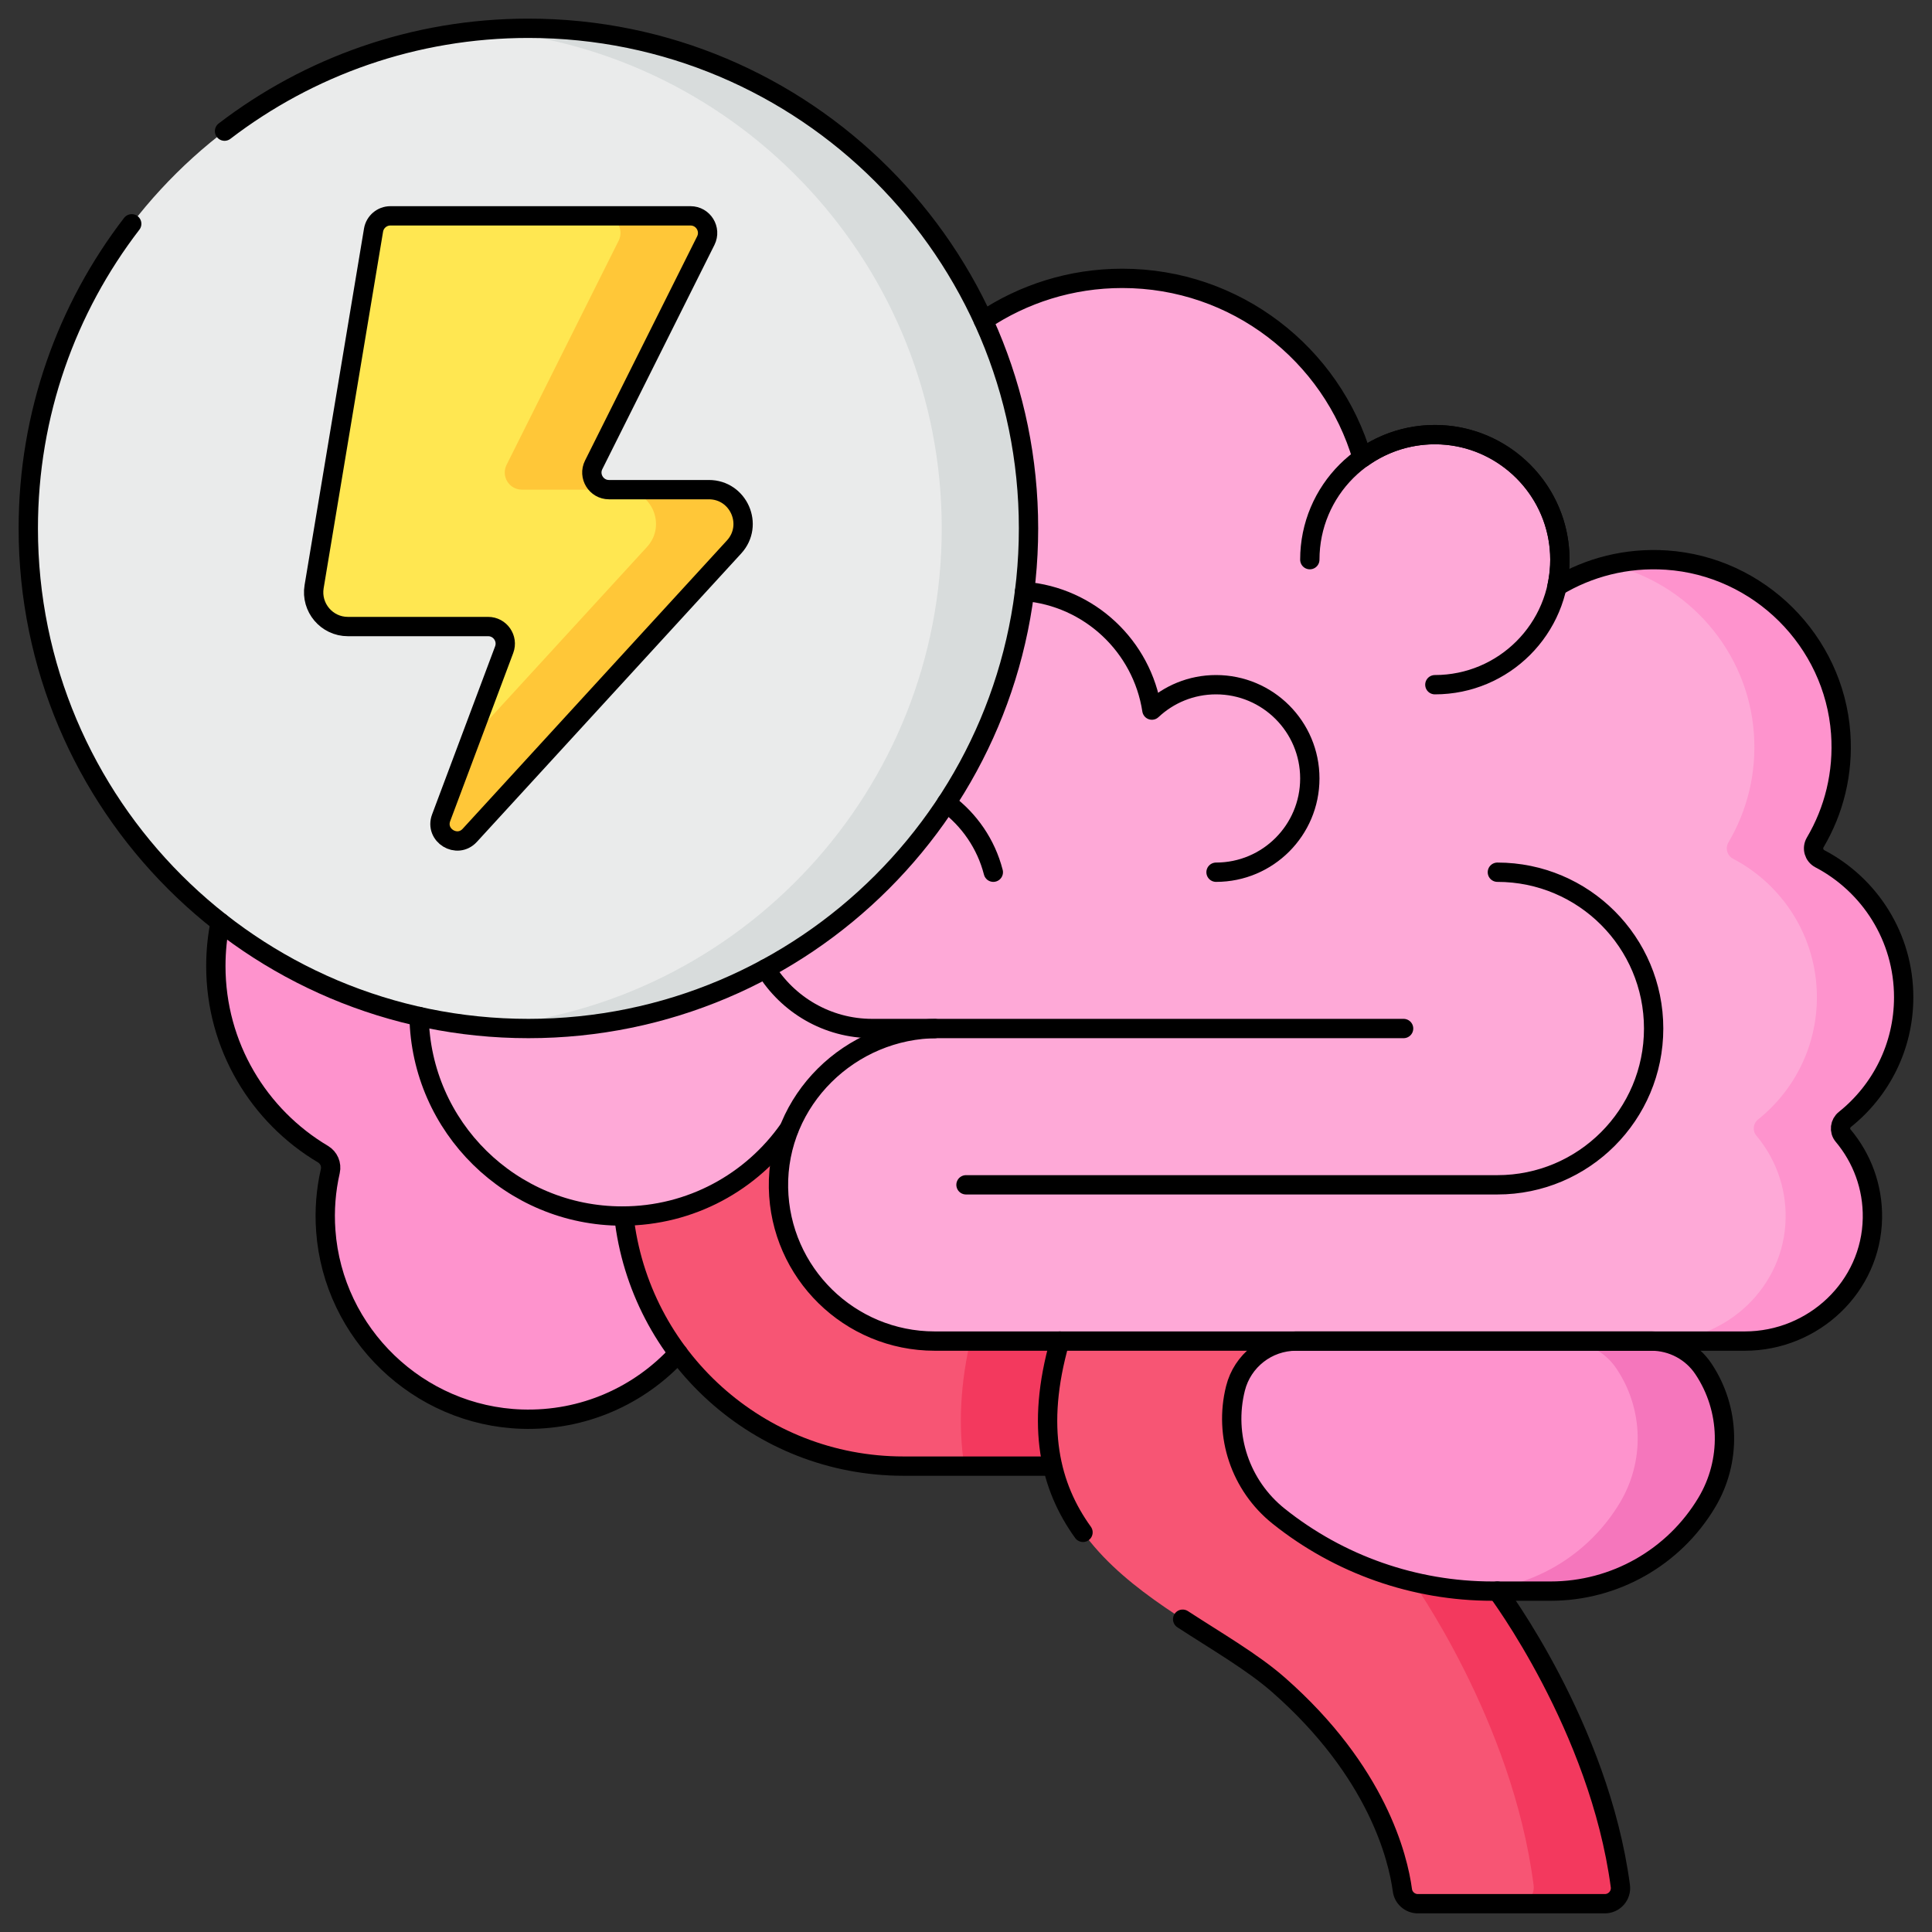 <svg width="50" height="50" viewBox="0 0 50 50" fill="none" xmlns="http://www.w3.org/2000/svg">
<rect x="0" y="0" width="50" height="50" fill="#333333" stroke="none"/>
<g id="Capa_1" clip-path="url(#clip0_14020_3753)">
<g id="Group">
<g id="Group_2">
<g id="Group_3">
<path id="Vector" d="M17.552 35.023C16.555 36.111 15.105 36.779 13.501 36.727C10.827 36.64 8.622 34.518 8.431 31.85C8.393 31.317 8.436 30.8 8.548 30.309C8.587 30.137 8.512 29.96 8.36 29.869C6.699 28.883 5.586 27.072 5.586 25C5.586 24.613 5.625 24.234 5.699 23.869H20.892L17.552 35.023Z" fill="#FE93CD"/>
<path id="Vector_2" d="M27.232 37.943H23.382C19.635 37.943 16.549 35.111 16.146 31.471V29.432H29.303L27.232 37.943Z" fill="#F75574"/>
<path id="Vector_3" d="M28.895 31.109H27.232H24.639L25.009 33.676L25.139 34.578C24.853 35.773 24.793 36.897 24.956 37.943H27.232L28.895 31.109Z" fill="#F3395E"/>
<path id="Vector_4" d="M27.428 34.707C25.81 40.369 30.812 41.604 33.09 43.605C35.646 45.85 36.183 48.081 36.296 48.92C36.322 49.12 36.495 49.268 36.696 49.268H41.535C41.779 49.268 41.968 49.053 41.936 48.811C41.389 44.691 38.752 41.178 38.752 41.178V33.355H27.233L27.428 34.707Z" fill="#F75574"/>
<path id="Vector_5" d="M41.936 48.811C41.388 44.691 38.752 41.178 38.752 41.178V33.355H36.506V40.853C36.506 40.853 39.142 44.507 39.69 48.793C39.722 49.044 39.532 49.268 39.288 49.268H41.534C41.778 49.268 41.968 49.053 41.936 48.811Z" fill="#F3395E"/>
<path id="Vector_6" d="M33.543 34.707V34.219H42.739V34.707C43.28 34.707 43.785 34.977 44.085 35.427C44.78 36.469 44.812 37.819 44.167 38.892C43.316 40.31 41.784 41.178 40.13 41.178H38.623C36.611 41.178 34.66 40.494 33.089 39.237C32.103 38.448 31.667 37.157 31.974 35.932C32.154 35.212 32.801 34.707 33.543 34.707Z" fill="#FE93CD"/>
<path id="Vector_7" d="M44.085 35.427C43.785 34.977 43.28 34.707 42.739 34.707V34.219H40.493V34.707C41.034 34.707 41.539 34.977 41.839 35.427C42.534 36.469 42.566 37.819 41.922 38.892C41.126 40.219 39.732 41.064 38.201 41.167C38.342 41.174 38.482 41.178 38.623 41.178H40.13C41.784 41.178 43.317 40.311 44.168 38.892C44.812 37.819 44.78 36.469 44.085 35.427Z" fill="#F576BC"/>
<path id="Vector_8" d="M47.747 28.969C48.673 28.227 49.267 27.087 49.267 25.809C49.267 24.252 48.387 22.901 47.099 22.225C46.943 22.143 46.888 21.952 46.977 21.801C47.46 20.983 47.711 20.012 47.636 18.977C47.462 16.583 45.522 14.655 43.127 14.495C42.087 14.426 41.111 14.685 40.293 15.178C40.371 14.82 40.392 14.441 40.339 14.049C40.131 12.515 38.839 11.327 37.294 11.252C36.531 11.215 35.823 11.444 35.253 11.852C34.465 9.166 31.984 7.204 29.044 7.204C27.713 7.204 26.477 7.606 25.449 8.294L24.895 16.911H10.844V26.307C10.894 29.168 13.228 31.471 16.101 31.471C17.88 31.471 19.453 30.587 20.405 29.235H20.416C20.234 29.702 20.136 30.21 20.146 30.741C20.188 32.939 21.983 34.707 24.19 34.707H45.156C46.932 34.707 48.428 33.303 48.457 31.526C48.471 30.713 48.184 29.967 47.7 29.391C47.592 29.263 47.616 29.073 47.747 28.969Z" fill="#FEA9D7"/>
<path id="Vector_9" d="M47.748 28.969C48.674 28.227 49.267 27.087 49.267 25.809C49.267 24.253 48.388 22.901 47.099 22.225C46.944 22.144 46.889 21.952 46.978 21.801C47.461 20.983 47.711 20.012 47.636 18.977C47.463 16.583 45.523 14.655 43.128 14.495C42.624 14.461 42.135 14.506 41.672 14.616C43.691 15.096 45.237 16.853 45.39 18.977C45.465 20.012 45.215 20.983 44.732 21.801C44.643 21.952 44.698 22.143 44.853 22.225C46.142 22.901 47.021 24.253 47.021 25.809C47.021 27.087 46.428 28.228 45.502 28.969C45.371 29.073 45.347 29.263 45.455 29.391C45.938 29.967 46.226 30.713 46.212 31.526C46.183 33.303 44.687 34.707 42.91 34.707H45.157C46.933 34.707 48.429 33.303 48.458 31.526C48.472 30.713 48.185 29.967 47.701 29.391C47.593 29.263 47.617 29.073 47.748 28.969Z" fill="#FE93CD"/>
<g id="Group_4">
<path id="Vector_10" d="M13.731 26.569L17.804 25.426L23.904 20.323L25.949 10.416L20.314 3.159L14.155 0.781H12.552C5.93 1.351 0.732 6.906 0.732 13.675C0.732 20.445 5.93 26 12.552 26.569L13.731 26.569Z" fill="#EAEBEB"/>
<path id="Vector_11" d="M13.676 0.732C13.297 0.732 12.923 0.75 12.553 0.781C19.175 1.351 24.372 6.906 24.372 13.675C24.372 20.445 19.175 25.999 12.553 26.569C12.923 26.601 13.297 26.618 13.676 26.618C20.824 26.618 26.619 20.823 26.619 13.675C26.619 6.527 20.824 0.732 13.676 0.732Z" fill="#D8DCDC"/>
</g>
</g>
<path id="Vector_12" d="M10.104 5.586H17.87C18.199 5.586 18.413 5.932 18.266 6.227L15.364 12.031C15.217 12.325 15.431 12.672 15.76 12.672H18.345C19.115 12.672 19.518 13.588 18.997 14.156L12.158 21.618C11.829 21.977 11.246 21.619 11.417 21.163L13.048 16.813C13.156 16.524 12.942 16.215 12.633 16.215H9.003C8.456 16.215 8.04 15.723 8.129 15.184L9.667 5.956C9.703 5.742 9.888 5.586 10.104 5.586Z" fill="#FFE751"/>
<g id="Group_5">
<path id="Vector_13" d="M18.345 12.672H16.09C16.861 12.672 17.264 13.588 16.743 14.156L12.177 19.137L11.418 21.163C11.246 21.619 11.83 21.977 12.159 21.618L18.998 14.156C19.519 13.588 19.116 12.672 18.345 12.672Z" fill="#FFC738"/>
<path id="Vector_14" d="M17.871 5.586H15.616C15.945 5.586 16.159 5.932 16.012 6.227L13.11 12.031C12.963 12.325 13.177 12.672 13.506 12.672H15.761C15.432 12.672 15.218 12.325 15.365 12.031L18.267 6.227C18.414 5.932 18.2 5.586 17.871 5.586Z" fill="#FFC738"/>
</g>
</g>
<g id="Group_6">
<g id="Group_7">
<path id="Vector_15" d="M5.811 3.394C7.991 1.725 10.717 0.732 13.675 0.732C20.823 0.732 26.618 6.527 26.618 13.675C26.618 20.823 20.823 26.618 13.675 26.618C6.527 26.618 0.732 20.823 0.732 13.675C0.732 10.709 1.73 7.975 3.409 5.792" stroke="black" stroke-width="0.5" stroke-miterlimit="10" stroke-linecap="round" stroke-linejoin="round"/>
<path id="Vector_16" d="M10.104 5.586H17.87C18.199 5.586 18.413 5.932 18.266 6.227L15.364 12.031C15.217 12.325 15.431 12.672 15.76 12.672H18.345C19.115 12.672 19.518 13.588 18.997 14.156L12.158 21.618C11.829 21.977 11.246 21.619 11.417 21.163L13.048 16.813C13.156 16.524 12.942 16.215 12.633 16.215H9.003C8.456 16.215 8.04 15.723 8.129 15.184L9.667 5.956C9.703 5.742 9.888 5.586 10.104 5.586Z" stroke="black" stroke-width="0.5" stroke-miterlimit="10" stroke-linecap="round" stroke-linejoin="round"/>
</g>
<g id="Group_8">
<path id="Vector_17" d="M33.543 34.707H42.739C43.28 34.707 43.785 34.977 44.085 35.427C44.78 36.469 44.812 37.819 44.167 38.892C43.316 40.31 41.784 41.178 40.13 41.178H38.623C36.611 41.178 34.66 40.494 33.089 39.237C32.103 38.448 31.667 37.157 31.974 35.932C32.154 35.212 32.801 34.707 33.543 34.707Z" stroke="black" stroke-width="0.5" stroke-miterlimit="10" stroke-linecap="round" stroke-linejoin="round"/>
<path id="Vector_18" d="M38.752 22.573C40.985 22.573 42.796 24.384 42.796 26.618C42.796 28.852 40.985 30.663 38.752 30.663H25" stroke="black" stroke-width="0.5" stroke-miterlimit="10" stroke-linecap="round" stroke-linejoin="round"/>
<path id="Vector_19" d="M16.146 31.471C16.549 35.111 19.635 37.943 23.382 37.943H27.232" stroke="black" stroke-width="0.5" stroke-miterlimit="10" stroke-linecap="round" stroke-linejoin="round"/>
<path id="Vector_20" d="M28.028 39.657C27.181 38.483 26.79 36.939 27.428 34.707" stroke="black" stroke-width="0.5" stroke-miterlimit="10" stroke-linecap="round" stroke-linejoin="round"/>
<path id="Vector_21" d="M38.751 41.178C38.751 41.178 41.387 44.691 41.935 48.812C41.967 49.053 41.777 49.268 41.533 49.268H36.695C36.493 49.268 36.321 49.12 36.294 48.92C36.181 48.081 35.644 45.85 33.089 43.605C32.418 43.016 31.512 42.494 30.607 41.905" stroke="black" stroke-width="0.5" stroke-miterlimit="10" stroke-linecap="round" stroke-linejoin="round"/>
<path id="Vector_22" d="M20.407 29.235C19.455 30.587 17.882 31.471 16.103 31.471C13.23 31.471 10.896 29.168 10.846 26.307" stroke="black" stroke-width="0.5" stroke-miterlimit="10" stroke-linecap="round" stroke-linejoin="round"/>
<path id="Vector_23" d="M33.898 14.484C33.898 12.697 35.347 11.248 37.134 11.248C38.921 11.248 40.37 12.697 40.37 14.484C40.37 16.271 38.921 17.72 37.134 17.72" stroke="black" stroke-width="0.5" stroke-miterlimit="10" stroke-linecap="round" stroke-linejoin="round"/>
<path id="Vector_24" d="M19.814 25.072C20.384 25.999 21.407 26.618 22.574 26.618H24.192" stroke="black" stroke-width="0.5" stroke-miterlimit="10" stroke-linecap="round" stroke-linejoin="round"/>
<path id="Vector_25" d="M31.471 22.573C32.811 22.573 33.898 21.487 33.898 20.146C33.898 18.806 32.811 17.72 31.471 17.72C30.828 17.72 30.245 17.97 29.811 18.377C29.558 16.728 28.199 15.444 26.516 15.305" stroke="black" stroke-width="0.5" stroke-miterlimit="10" stroke-linecap="round" stroke-linejoin="round"/>
<path id="Vector_26" d="M5.699 23.869C5.625 24.234 5.586 24.613 5.586 25C5.586 27.072 6.699 28.883 8.36 29.87C8.511 29.96 8.587 30.137 8.548 30.309C8.436 30.8 8.392 31.317 8.431 31.85C8.622 34.518 10.827 36.64 13.501 36.727C15.105 36.779 16.555 36.112 17.552 35.023" stroke="black" stroke-width="0.5" stroke-miterlimit="10" stroke-linecap="round" stroke-linejoin="round"/>
<path id="Vector_27" d="M36.325 26.618H24.271C22.003 26.618 20.104 28.474 20.147 30.741C20.189 32.939 21.984 34.707 24.191 34.707H45.157C46.933 34.707 48.429 33.303 48.458 31.526C48.472 30.713 48.184 29.967 47.701 29.391C47.593 29.263 47.617 29.073 47.748 28.969C48.674 28.228 49.267 27.088 49.267 25.809C49.267 24.253 48.388 22.901 47.099 22.225C46.944 22.144 46.889 21.952 46.978 21.801C47.461 20.983 47.711 20.012 47.637 18.977C47.463 16.583 45.523 14.655 43.128 14.495C42.088 14.426 41.112 14.685 40.294 15.178C40.372 14.821 40.393 14.441 40.34 14.049C40.132 12.516 38.84 11.328 37.294 11.252C36.532 11.215 35.824 11.444 35.254 11.852C34.466 9.166 31.985 7.204 29.044 7.204C27.714 7.204 26.478 7.606 25.45 8.294" stroke="black" stroke-width="0.5" stroke-miterlimit="10" stroke-linecap="round" stroke-linejoin="round"/>
<path id="Vector_28" d="M24.496 20.779C25.084 21.214 25.52 21.844 25.707 22.573" stroke="black" stroke-width="0.5" stroke-miterlimit="10" stroke-linecap="round" stroke-linejoin="round"/>
</g>
</g>
</g>
</g>
<defs>
<clipPath id="clip0_14020_3753">
<rect width="50" height="50" fill="white"/>
</clipPath>
</defs>
</svg>

